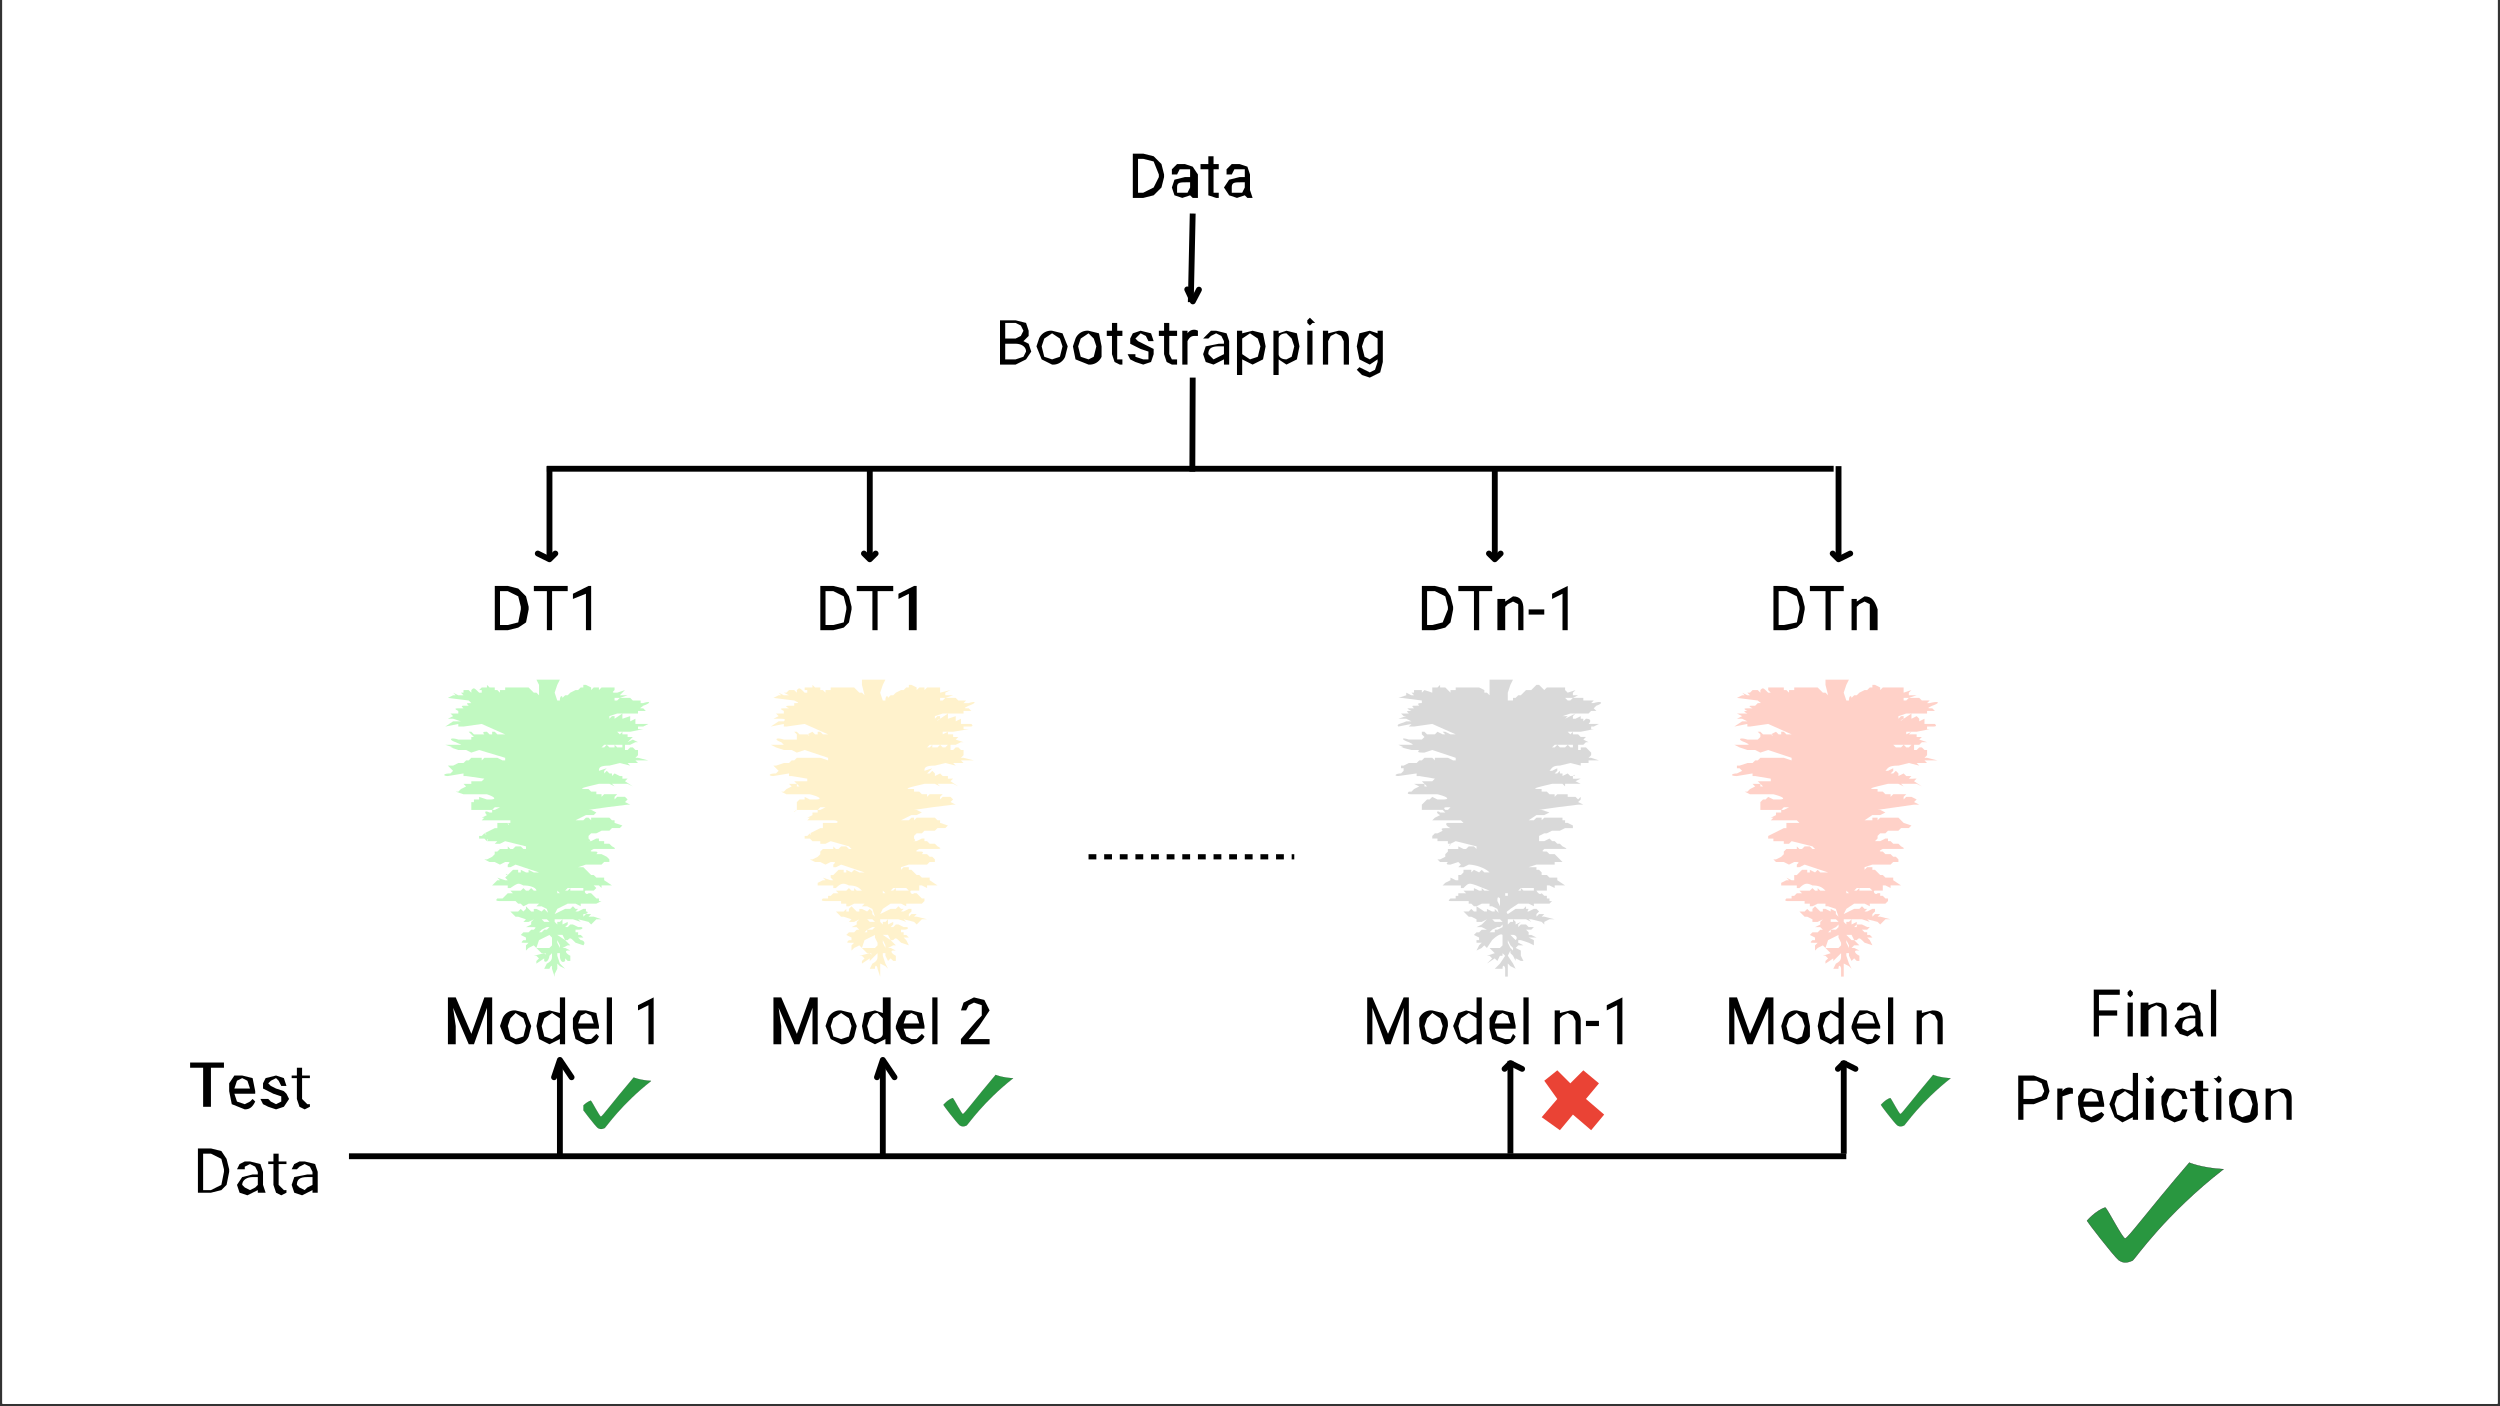 <svg xmlns="http://www.w3.org/2000/svg" width="1280" viewBox="0 0 960 540" height="720" version="1.0"><rect x="0" y="0" width="960" height="540" fill="#333333" stroke="none"/><defs><clipPath id="a"><path d="M1 0h958v539H1Zm0 0"/></clipPath><clipPath id="b"><path d="M170 261h80v114h-80Zm0 0"/></clipPath><clipPath id="c"><path d="M295 261h80v114h-80Zm0 0"/></clipPath><clipPath id="d"><path d="M535 261h80v114h-80Zm0 0"/></clipPath><clipPath id="e"><path d="M665 261h80v114h-80Zm0 0"/></clipPath><clipPath id="f"><path d="M801 446h53v39h-53Zm0 0"/></clipPath><clipPath id="g"><path d="M224 413h26v21h-26Zm0 0"/></clipPath><clipPath id="h"><path d="M362 412h27v21h-27Zm0 0"/></clipPath><clipPath id="i"><path d="M722 412h27v21h-27Zm0 0"/></clipPath><clipPath id="j"><path d="M592 411h24v23h-24Zm0 0"/></clipPath></defs><g clip-path="url(#a)" fill="#fff"><path d="M1 0h958v546H1Zm0 0"/><path d="M1 0h958v539H1Zm0 0"/><path d="M1 0h958v539H1Zm0 0"/><path d="M1 0h958v539H1Zm0 0"/></g><g clip-path="url(#b)"><path fill="#c1f9c1" d="M213 375v-1l1-2v-2l1 1 2 1-2-2-1-3v-2 1h1v1c0 2 1 3 2 2v-1l1 1h1v-2c-2-1-2-2-1-2h1l-2-1h-1l2-1h1l-1-1-1-1h1c1-1 1-1 3 1l3 1c1-1 0-2-1-2l-1-1h2l-1-1h-1v-1h-1v-1h1c2 0 2-1 1-1h-1l-2-1h-1l-1 1h-1l1-1v-1l-2 1v-2l-1 1h-1v1l-1-1v-1h7l3 1-1-1h-1 1l4 1 1 1 1-1 1-1h2l-3-1h-2l1-1h1-3l-1 1v-1c2 0 2-1 1-1v-1h-1l-2 1h-1l-1 1 2-2h1-2l-1-1-1 1h-2l-4 2c0 1 0 1 0 0l1-2 4-2h3l2 1v-1c0-1 0-1 0 0h6l2-1h-1v-1h-1l-1-1c1 0 0 0 0 0l-1-1h-1c-1 1-2-1-1-1h3l1-1-1-1h2l1 1v-1h4l-3-2v-1h-3l-1-1c0-1 0-1 0 0h-1l-1-1-1-1-1-1h-2l-1 1 1-1 3-1h6l1-1h2v-1l-1-1-2-1h-2c1-1 0-1-1-1s-2 0 0-1h7c1 0 2 0 0-1l-1-1h-2v-1h-2v-1h-1l-2 1h-2c-1 0-1 0 0 0 2 0 2 0 1-1v-1l1-1h2l2-1h3l1-1h3l1-1-3-1c-1 0-1 0 0 0v-1h-1l-1-1h-7v1l-1-1h-1c0 1 0 1 0 0l-1 1h-3l4-2h3l1-1-2-1h-1l7-1 8-1h1l-2-1 1-1 1-1-1 1-1-1h-3l-1 1v-1l1-1h-5l-1 1v-1h-2v-1h-2l-1-1h-1c-4 0 1-1 5-2h4l2 1-1-1h6l2 1-3-2h-2 2l1-1h-1a13 13 0 0 1-1 0v-1h-1l-2-1-1 1v-1h-1l-1-1-1 1v-1l1-1-3 1c-1 0-1 0 0 0 0-1 0-2 4-2l4-1 4 1-1-1h4c1 0 1 0 0 0l-1-1h5l-4-1h-1l1-1v-2h-1l-1-1h-1l-1 1h-1v-2h2l2-1h1l-2-1-2 1 1-1 1-1h-2v-1h-3 1v-1l-1 1-1-1h-1 6l5-1h-2v-1h2l2-1h-5v-2l-2 1v-2l-3 1v-2l-3 2c-1 1-1 1 0 0v-1h-1l-1 1v-1l3-1h8v-1h3l-1-1c-2 0-1 0 0-1 3-1 3-2 0-1h-1v-1h-1s-1 0 0 0h-2l-1-1c0 1 0 1 0 0h-4l-1 1h-1v-1h2l3-1h-3l1-1 1-1-3 1c-2 0-2 0-1-1v-1h-5l-1 1v-1h-2l-1 1v-1l-2-1h-1v1h-1l-1 1h-1l-2 1-1 1h-1l-1 1c0-1-1-1-1 1 0 1 0 1 0 0h-1l-1-3 1-3 1-2h-9l1 2v4l-1-1h-1l-1-1-1-1h-9c0-1 0-1 0 0v1h-2v1l-1-1h-1v-1h-2l-1-1v1h-2l-1 1h1v1h-1c-2-2-2-2-3-1v1l-1-1h-2v1h-1l1 1h-2l-2-1 1 1h-1l-2 1c-1 0-1 0 0 0l8 1 1 1c-2 0-2 0-1 1h-1c-2 0-2 0-1 1h-1c-2 0-3 0-1 1h1-1v1h-3l1 1h1-1l-2 1h2l3 1h-3l-3 2 5-1v1h2l7-1 9 4h-3l-1-1h-1v1h-1l-1-1c-1 0-2 0-1 1h-4l-1-1h-1l1 1 1 1h-1v1h-5c-3-1-4 0-1 1 2 1 3 1 1 1h-5l3 1c1 0 1 0 0 0h-1l3 1h3l2 1 3-1 10 3v1h-1l-2-1h-5l-1 1v-1h-4l-1 1c-1 0-1 0 0 0h-1l-1 1h-2l-2 1h-2l1 1s1 0 0 0l1 1-1 1c-3 0-3 1-1 1l6-1v1h1l7 1-1 1h-5 1v1h-3l1 1h1-1l-2 1-1 1h-1l3 1h9c3 1 4 2 1 2h-1l-3-1v1h-2v1h-1v3h8v1h-1c-2-1-2 0-1 1 1 0 1 0 0 0l-2 1h1c1 0 1 0 0 0l-1 1h11v1h-1c1 1 0 1 0 0h-4v2h1-2l-2 1-2 1c-1 0-1 0 0 0s1 1 0 0l-1 1h-1v1h2l1 1c0-1 1-1 0 0h4l1-1-1 1-1 1h2l2-1 8 2v1h-1l-1-1h-2l-1 1h-1l-1-1v1h-4v1h-1v1l-1 1-2 1h-1l2 1h2c1 0 1 0 0 0l2 1 2-1c2 0 2 0 1 1v1h1l2-1 9 3h-2l-2-1v1h-1l-2-1v1h-1v-1h-2l-1 1-1 1c-1-1-1 0 0 0l-1 1 1 1h-1l-3-1 1 1h-1l-1 1-1 1h3s1 0 0 0h3v1h1c3-2 3-2 5-1 3 0 5 1 5 2h-1l-1-1-1 1h-1l-1-1-1 1h-4l1 1 1 1-1-1h-2c-1 0-1 0 0 0l-1 1h-1 1l-1 1h-2c-1 1 0 1 2 1h5l1 1h1l1 1c-1 0 0 0 0 0l2-1h4l-1 1h2l2 1 1 3v-1l-1-1-1-1-1 1c0 1 0 1 0 0l-2-1h-1v1h-1l-2-2v1l-1 1-1-1-1 1h-3l1 1 1 1h1l3 1-1 1h2l2-1-1 1v1l-2 1h2c2 0 2 0 1 1h-1l-1 1h-2l-1 1 2 1c1 0 1 0 0 0v1h-1c-1 1-1 1 1 1h1l-1 1v2l1-1 2-1 1 1 1-3 4-2 1 1v3l-1 1h-5l2 2h1c1 0 1 1 0 0l-4 1h1l1 1-1 1v1l3-2v1c1 1 2-1 2-2l1-1v1c0 1 0 2-2 3l-1 2h2c1-2 1-1 1 0l1 3Zm3-10-1-1-1-2v-1l1 2v1l1 1Zm1-4-3-2h2l1 2Zm-10-3 1-1 2-1h1v-1 1l-1 1h-1l-1 1h-1Zm4-4h-2l-1-1h2Zm-4-1h-1 1Zm-5-1h1-1Zm8-4v-3 3Zm3-4v-1 1Zm-3-1v-1 1Zm4 0v-1l1 1h-1Zm2-1h1-1Zm8 0h-5v-1l-1 1h-1l1-1h6v1Zm-33-15v-1h1l-1 1Zm30-4h1l2-1-3 1Zm-31-12h-1l1-1h2l-2 1Zm-7-2h-1 1Zm0-7h-1l-1-1 1 1h1Zm60-12h1-1Zm-5-3h-1l-1-1v1h-2l-1-1-1 1h-1l1-1h7v1Zm-8 0h-1 1s1 0 0 0Zm3-12c1 0 1 0 0 0Zm0 0"/></g><g clip-path="url(#c)"><path fill="#fff2cc" d="M338 375v-5l2 1 1 1-1-2-1-3v-2 1h1v1l1 2 1-1 1 1h1v-2c-2-1-2-2-1-2h1l-2-1h-1l2-1h1l-1-1-1-1h1c1-1 1-1 3 1l3 1-1-2-1-1h2l-1-1h-1v-1h-1v-1h1c2 0 2-1 1-1h-1l-2-1h-1l-1 1h-1l1-1v-1l-2 1v-2l-1 1h-1v1l-1-1v-1h7l3 1-1-1h-1 1l4 1 1 1 1-1 1-1h2l-4-1h-1l1-1h1-3l-1 1v-1l1-1v-1h-1l-2 1h-1l-1 1 2-2h-1l-1-1-1 1h-2l-4 2c0 1 0 1 0 0l1-2 3-2h4l2 1v-1c0-1 0-1 0 0h6l1-1s0-1 0 0v-1h-1l-1-1-1-1h-1c-1 1-2-1-1-1 0-1 0-1 0 0h3v-2h1l2 1v-1h4l-3-2v-1h-3l-1-1c0-1 0-1 0 0h-1l-1-1-1-1h-1v-1h-2l-1 1v-1l3-1h7l1-1h2v-1l-1-1h-1l-1-1h-2c1-1 0-1-1-1s-2 0 0-1h6c2 0 3 0 1-1l-1-1h-2l-1-1h-1v-1h-1l-2 1h-2c-1 0-1 0 0 0s2 0 1-1v-1l1-1h2l1-1h4l1-1h3l1-1-3-1c-1 0-1 0 0 0v-1h-1l-1-1h-7l-1 1v-1h-1c0 1 0 1 0 0l-1 1h-3l4-2h2l2-1-2-1h-1l7-1 8-1h1l-2-1 1-1 1-1-1 1-1-1h-3l-1 1v-1l1-1h-5l-1 1v-1h-2l-1-1h-1c0-1 0-1 0 0h-1v-1h-1c-4 0 1-1 5-2h4l2 1-1-1h6l2 1-3-2h-2 2l1-1h-1a13 13 0 0 1-1 0v-1h-2l-1-1-2 1v-1c1 0 1 0 0 0l-1-1-1 1h-1l1-1 1-1-3 1c-1 0-1 0 0 0 0-1 0-2 4-2l4-1 4 1-1-1h4l-1-1h5l-4-1h-1l1-1v-2h-1l-1-1h-1l-1 1h-1v-2h2l2-1h1l-3-1-1 1 1-1 1-1h-2v-1h-3 1v-1l-2 1v-1h-1 5l6-1h-2v-1h2c1 0 2 0 1-1h-4v-2l-2 1v-2l-3 1v-2l-3 2c-1 1-2 1 0 0v-1h-1l-1 1v-1l3-1h6-1 3v-1h3l-1-1c-2 0-2 0 0-1 3-1 3-2 0-1h-2l1-1h-1c-1 0-1 0 0 0h-2c-1 0-1 0 0 0l-1-1c0 1 0 1 0 0h-4l-1 1h-1v-1h2l3-1h-3v-1l2-1-4 1v-2h-5l-1 1v-1h-2l-1 1v-1l-2-1h-1v1h-1l-1 1h-1l-2 1-1 1h-1l-1 1c0-1-1-1-1 1 0 1 0 1 0 0h-1l-1-3 1-3 1-2h-9v2l1 4-1-1h-1l-1-1-1-1h-9c0-1 0-1 0 0v1h-2v1l-1-1h-1v-1h-2l-1-1v1h-3v1h1v1h-1c-2-2-2-2-3-1v1l-1-1h-2l-1 1h-1l2 1h-2l-2-1 1 1h-1l-2 1c-1 0-1 0 0 0l8 1c2 1 2 1 0 1v1h-1c-2 0-3 0-1 1h-1c-2 0-3 0-1 1h1-1v1h-3l1 1h1-1l-2 1h2c2 0 3 0 2 1h-2l-3 2 5-1v1h1l7-1 9 4c1 1 1 1 0 0h-2c0-1 0-1 0 0l-1-1h-1v1h-1l-1-1-2 1c1 0 1 1 0 0h-3l-1-1h-1l1 1v2h-5c-3-1-4 0-1 1l1 1h-5l2 1h1-1l3 1h3l2 1 3-1 9 3v1l-3-1h-5v1-1h-4l-1 1c-1 0-1 0 0 0h-1l-1 1h-2l-3 1h-1l1 1 1 1-1 1c-3 0-3 1-1 1l6-1v1h1l6 1v1h-5l1 1h-3l1 1h1-1l-2 1-1 1h-1l2 1h9c4 1 5 2 2 2h-2l-2-1v1h-2l-1 1v3c-2 1-1 1 0 0h8v1h-2v1c1 0 1 0 0 0l-2 1h1l-1 1h10c2 0 2 1 1 1h-1c0 1 0 1 0 0h-4v2h1-2l-2 1-2 1c-1 0-1 0 0 0s0 1 0 0l-1 1h-1v1h2l1 1c0-1 0-1 0 0h4v-1l-1 1v1h2l2-1 7 2 1 1h-1l-1-1h-2l-1 1h-1l-1-1v1h-4l-1 1c1 0 1 0 0 0v1l-1 1-2 1h-1l2 1h2c1 0 1 0 0 0l2 1 2-1c2 0 2 0 1 1v1h1l2-1 9 3h-2l-2-1-1 1s0 1 0 0l-2-1v1h-1v-1h-2l-1 1-1 1h-1v1l1 1h-1l-3-1 1 1h-1l-2 1v1h6c-1 0-1 0 0 0v1h1c2-2 3-2 5-1 3 0 4 1 5 2h-2l-1-1v1h-1l-1-1-1 1h-4l1 1 1 1-1-1h-2c-1 0-1 0 0 0l-1 1h-1v1h-2c-1 1 0 1 2 1h5v1h2v1h1l2-1h4l-1 1h2l2 1 1 3-1-1v-1l-1-1-1 1c0 1 0 1 0 0l-2-1h-1v1h-1l-2-2-1 1v1h-1v-1l-1 1h-3l1 1 1 1h1l3 1-1 1h2l2-1-1 1v1l-2 1h2l1 1h-1l-1 1h-2l-1 1 2 1c1 0 1 0 0 0v1h-1c-1 1-1 1 1 1h1l-1 1v2l1-1 2-1 1 1 1-3 4-2v1l1 2v1l-1 1h-5l2 2h1c1 0 1 1 0 0l-4 1h1l1 1-1 1v1l3-2v1l2-2 1-1v1c0 1 0 2-2 3l-1 2h2c0-2 1-1 1 0l1 3Zm3-10-1-1-1-2v-1l1 2v1l1 1Zm1-4-3-2h2l1 2Zm-10-3 1-1 2-1h1v-1 1l-1 1h-2v1h-1Zm4-4h-2l-1-1h2Zm-4-1h-1 1Zm-5-1s-1 0 0 0Zm8-4v-3 3Zm3-4v-1 1Zm-3-1v-1 1Zm4 0v-1l1 1h-1Zm2-1Zm7 0h-4v-1l-1 1h-1l1-1h5l1 1h-1Zm-32-15v-1 1Zm30-4c-1 0 0 0 0 0l2-1-2 1Zm-31-12h-1l1-1h2l-2 1Zm-7-2h-1 1Zm-1-7h-1v-1l1 1s1 0 0 0Zm61-12h1-1Zm-5-3h-1l-1-1-1 1s0 1 0 0h-2v-1l-1 1h-1l1-1h7l-1 1Zm-8 0h-1 1Zm3-12c1 0 1 0 0 0Zm0 0"/></g><g clip-path="url(#d)"><path fill="#d9d9d9" d="M579 375v-5l1 1 2 1-1-2-2-3 1-2v1l1 1 1 2v-1l2 1h1l-1-2v-2l-2-1c0 1 0 1 0 0l1-1h2l-2-1v-1h1l3 1 2 1v-2l-2-1h3l-2-1h-1v-1c1 0 1 0 0 0l-1-1h2l1-1h-2l-1-1h-2l-1 1v-1l1-1-2 1v-1l-1-1v1h-1c0-1 0 0 0 0l-1 1v-2h7l2 1-1-1h-1 2l4 1 1 1v-1l2-1h2l-4-1h-1l1-1h1-3l-1 1v-1l1-1-1-1h-1l-2 1h-1v1l1-2h1-2v-1l-1 1h-3l-3 2c0 1 0 1 0 0-1-1 0-1 1-2l3-2h4l2 1v-1c-1-1-1-1 0 0h6l1-1h-1v-1h-1v-1h-1l-1-1c1 0 0 0 0 0-1 1-2-1-2-1h4v-2h1l2 1v-1h4l-3-2c-1 0-1 0 0 0v-1h-3l-1-1h-1c0 1 0 1 0 0h-1v-1l-1-1h-1v-1h-3l-1 1 1-1 3-1h7v-1h3l-1-1-1-1c1 0 0 0 0 0l-1-1h-2c-1 0-1 0 0 0l-1-1c-2 0-2 0-1-1h7c2 0 2 0 0-1l-1-1h-1l-1-1h-1l-1-1-2 1h-3 1v-2l2-1h1l2-1h3l2-1h3v-1l-2-1h-1v-1h-1v-1h-4c0 1 0 1 0 0h-3l-1 1v-1h-2l-1 1c-1 0-1 0 0 0h-2l3-2h3l2-1-3-1h-1l7-1 8-1h2l-2-1h-1 1l1-1v-1l-1 1-1-1h-3v1-2h-4l-1 1v-1h-2c-1 0-1 0 0 0l-1-1h-1c0-1 0-1 0 0h-1v-1h-1c-4 0 1-1 5-2h4l1 1v-1h6l2 1-4-2h-1 1l2-1h-1a13 13 0 0 1-2 0v-1c1 0 1-1 0 0h-1l-1-1-2 1v-1h-1v-1l-1 1h-1l1-1v-1l-2 1h-1c1-1 1-2 4-2l4-1 4 1v-1h4-1v-1h4l-3-1h-1l1-1v-1l-1-1-1-1h-2v1h-1v-2h2l1-1h1l-2-1-2 1 2-1 1-1h-2l-1-1s-1 0 0 0h-2v-1l-1 1-1-1c-1 0-1 0 0 0h5l5-1h-1v-1h1l2-1h-4c1-1 1-2-1-2l-1 1v-1h-1v-1l-2 1h-1v-1l1-1-4 2c-1 1-1 1 0 0l1-1h-2l-1 1 1-1 3-1h6-1 2l1-1h2l-1-1 1-1c3-1 2-2-1-1h-1l1-1h-4v-1h-1c1 0 1 0 0 0h-3l-1 1h-1l-1-1h3l2-1h-2v-1l1-1-3 1-1-1v-1h-5l-1 1 1-1h-2l-1 1-1-1-1-1h-1l-1 1-1 1h-2l-1 1-1 1h-1l-1 1h-1v1h-2v-3l1-3 1-2h-9v6l-1-1h-1v-1l-2-1h-4c1 0 1 0 0 0h-5c1 0 0 0 0 0v1h-2v1l-1-1-1-1h-2v-1l-1 1c0 1 0 1 0 0h-2v2c1 1 1 1 0 0l-3-1-1 1v-1h-3v1h-1l1 1h-1l-2-1v1c1 0 1 0 0 0l-3 1h1l8 1v1c-1 0-2 0-1 1h-1c-2 0-2 0-1 1h-1c-2 0-2 0 0 1h1-1c-2 0-2 0-1 1h-3l1 1h1l-3 1h3l2 1h-2c-2 1-4 1-3 2l5-1-1 1h2l7-1 9 4h-2c0-1 0-1 0 0l-2-1h-1l1 1h-1l-2-1-1 1s0 1 0 0h-3l-1-1h-1v1l1 1-1 1h-5c-3-1-3 0 0 1 2 1 2 1 0 1h-4l2 1h1-2l4 1h3c-1 1 0 1 2 1l3-1 9 3v1h-1l-2-1h-5v1l-1-1h-3l-1 1h-1c1 1 1 1 0 0l-1 1h-3l-2 1h-1v1h1v1l-1 1c-2 0-3 1-1 1l7-1v1h-1 2l6 1-1 1h-5 1l1 1h-4l2 1h1-1l-2 1-1 1h-1c-1 1 0 1 2 1h9c4 1 5 2 2 2h-2l-2-1-1 1h-1c-1 0-1 0 0 0l-1 1s-1 0 0 0l-1 1v2h8l1 1h-2c-1-1-2 0 0 1l-2 1h1-1l-1 1h11l1 1h-6c-1 0-1 1 1 2h1-2c-2 0-3 0-2 1l-2 1c-1 0-1 0 0 0h-1l-1 1v1h2v1h4l1-1-1 1v1h1c-1 1 0 1 0 0l2-1 8 2v1c1 0 1 0 0 0l-1-1h-2l-1 1h-1l-2-1v1h-4v1c1 0 1 0 0 0l-1 1v1l-2 1h-1l1 1h3c-1 1 0 1 1 1l3-1 1 1-1 1h2l2-1c2 0 6 1 8 3 1 0 1 0 0 0h-1c0 1 0 1 0 0h-1l-1-1-1 1s0 1 0 0l-2-1-1 1c0 1 0 1 0 0v-1h-3v1l-1 1h-1v1c-1 0-1 0 0 0v1h-1l-2-1v1c1 0 0 0 0 0l-2 1-1 1h7v1h1c2-2 2-2 5-1l5 2h-2l-1-1v1h-1l-2-1v1h-4l1 1v1-1h-3v1h-1c-1 0 0 0 0 0v1h-2c-1 1-1 1 1 1h6v1s1 0 0 0h1l1 1h1l2-1h3v1h1l2 1 1 3v-1l-1-1-1-1v1h-1l-2-1v1h-1l-3-2v2c-1 0-1 0 0 0h-1l-1-1-1 1h-2l1 1 1 1h1l2 1v1h2l2-1-1 1c-1 0-1 0 0 0l-1 1-2 1h2l2 1h-2l-1 1h-1l-1 1 2 1c1 0 1 0 0 0v1h-1v1h2l-1 1-1 2 2-1 1-1 1 1 2-3s3-3 4-2v4l-1 1s-1 0 0 0h-4l2 2h1-1l-3 1h1l1 1-1 1-1 1 3-2 1 1c-1 0 0 0 0 0l1-2h1v-1l1 1-2 3-2 2h3c0-2 1-1 1 0v3Zm2-10-1-1-1-2v-1l1 2 1 1v1Zm1-4-2-2c-1-1-1-1 0 0h1c1 0 2 1 1 2Zm-9-3h-1l1-1 2-1h1l1-1v1l-2 1h-1v1h-1Zm4-4h-3l-1-1h3Zm-4-1h-1c-1 0-1 0 0 0h1Zm-5-1h-1 1Zm8-4-1-2c0-1 0-2 1-1v3Zm2-4v-1h1v1h-1Zm-2-1v-1 1Zm4 0v-1 1Zm2-1h-1 1Zm7 0h-4l-1-1v1h-1l1-1h5v1Zm-32-15v-1 1Zm29-4h1l2-1-3 1Zm-30-12h-1c-1-1 0-1 1-1h1l-1 1Zm-8-2c-1 0 0 0 0 0s1 0 0 0Zm0-7h-1v-1l1 1Zm61-12c1 0 1 0 0 0Zm-6-3-1-1-1 1h-2l-1-1-1 1h-1l1-1h7v1Zm-8 0h1-1Zm4-12Zm0 0"/></g><g clip-path="url(#e)"><path fill="#ffd1c8" d="M708 375v-5l2 1 1 1-1-2-1-3v-2 1h1v1l1 2 1-1 1 1h1v-2c-2-1-2-2-1-2h1l-2-1h-1l1-1h2l-1-1-1-1h1c1-1 1-1 3 1l3 1-1-2-1-1h2l-1-1h-1v-1h-1l-1-1h2l1-1h-1l-2-1h-2v1h-1l1-1v-1l-2 1v-2l-1 1h-1v1l-1-1v-1h7l3 1-1-1h-1 1l4 1 1 1 1-1 1-1h2l-4-1h-1l1-1h1-3l-1 1v-1l1-1v-1h-1l-2 1h-1l-1 1 2-2h-1l-1-1-1 1h-2l-4 2c0 1 0 1 0 0l1-2 3-2h4l2 1v-1c0-1 0-1 0 0h6l1-1s0-1 0 0v-1h-1l-1-1h-1v-1h-1c-1 1-2-1-1-1 0-1 0-1 0 0h3v-2h1l2 1v-1h4l-3-2v-1h-3l-1-1c0-1 0-1 0 0h-1l-1-1-1-1h-1v-1h-2l-1 1v-1l3-1h7l1-1h2v-1l-1-1h-1l-1-1h-2l-1-1c-1 0-2 0 0-1h6c2 0 3 0 1-1l-1-1h-2l-1-1h-1v-1h-1l-2 1h-2c-1 0-1 0 0 0l1-1v-1l1-1h2l1-1h4l1-1h3l1-1-3-1c-1 0-1 0 0 0l-1-1-1-1h-7l-1 1v-1h-2v1h-3l3-2h3l2-1-2-1h-1l7-1 7-1h2l-2-1h-1 1l1-1 1-1-1 1-2-1h-2l-1 1v-1l1-1h-5l-1 1v-1h-2l-1-1h-1c0-1 0-1 0 0h-1v-1h-1c-4 0 1-1 5-2h4l2 1-1-1h6l2 1-3-2h-2 2l1-1h-1a13 13 0 0 1-2 0l1-1h-2l-1-1-2 1v-1c1 0 1 0 0 0l-1-1-1 1h-1l1-1v-1l-2 1h-1c1-1 1-2 5-2l4-1 4 1-1-1h4l-1-1h5l-4-1h-1l1-1v-2h-1l-1-1h-1l-1 1h-1v-2h2l1-1h2l-3-1-1 1 1-1 1-1h-2v-1h-3l1-1-2 1v-1h-1 5l5-1h-1v-1h2c1 0 2 0 1-1h-4v-2l-2 1v-1l-1-1-2 1v-2l-3 2c-1 1-2 1 0 0v-1h-1l-1 1v-1l3-1h6-1 3v-1h3l-1-1c-2 0-2 0 0-1 3-1 3-2-1-1h-1l1-1h-1c-1 0-1 0 0 0h-2c-1 0-1 0 0 0l-1-1c0 1 0 1 0 0h-4l-1 1h-1v-1h2l3-1h-3v-1l1-1-3 1v-2h-6v1-1h-2l-1 1v-1l-2-1h-1v1h-1l-1 1h-1l-2 1-1 1h-1l-1 1c0-1-1-1-1 1 0 1 0 1 0 0h-1l-1-3 1-3 1-2h-9v2l1 4-1-1h-1l-1-1-1-1h-9c0-1 0-1 0 0v1h-2v1l-1-1h-1v-1h-3v-1 1h-3v1s1 0 0 0l1 1h-1c-2-2-2-2-3-1v1l-1-1h-2l-1 1h-1l1 1h-1l-2-1 1 1h-1l-2 1c-1 0-1 0 0 0l8 1c1 1 2 1 0 1l-1 1h-1c-1 0-2 0 0 1h-1c-2 0-3 0-1 1h1-1c-1 0-2 0 0 1h-4l2 1h1-1l-2 1h2l2 1h-2l-3 2 5-1v1h1l7-1 9 4c1 1 1 1 0 0h-2c0-1 0-1 0 0l-1-1h-1v1h-1l-1-1-2 1c1 0 1 1 0 0h-3l-1-1h-1l1 1v1l-1 1h-4c-3-1-4 0-1 1 2 1 2 1 0 1h-4l2 1h1-1l3 1h3l2 1 3-1 9 3v1l-3-1h-5v1-1h-4l-1 1h-1c1 1 1 1 0 0l-1 1h-2l-3 1h-1v1h1l1 1-2 1c-2 0-3 1 0 1l6-1v1h1l6 1v1h-6 1l1 1h-3l1 1h1-1l-2 1-1 1h-1l2 1h9c4 1 5 2 2 2h-2l-2-1-1 1h-1l-1 1v3c-2 1-2 1 0 0h8v1h-2v1c1 0 1 0 0 0l-2 1h1l-1 1h10l1 1h-1c0 1 0 1 0 0h-4v2h1-2l-2 1-2 1c-1 0-1 0 0 0 0 0 0 1 0 0l-2 1c1 0 0 0 0 0v1h2v1h5v-1l-1 1v1h2l1-1 8 2 1 1h-1l-1-1h-2l-1 1h-1l-1-1v1h-4l-1 1c1 0 1 0 0 0v1l-1 1-2 1h-1l1 1h3c1 0 1 0 0 0l2 1 2-1c2 0 2 0 1 1v1h1l2-1 9 3h-3l-1-1-1 1s0 1 0 0l-2-1v1h-1v-1h-2l-1 1-1 1h-1v2h-1l-2-1 1 1h-1l-2 1v1h6c-1 0-1 0 0 0v1h1c2-2 3-2 5-1 3 0 4 1 5 2h-2l-1-1v1h-1l-1-1-1 1h-4l1 1 1 1-1-1h-2c-1 0-1 0 0 0l-1 1h-1v1h-2c-1 1 0 1 1 1h6v1h2v1h1l2-1h3c1 0 1 0 0 0v1h1l3 1 1 3-1-1v-1l-2-1v1c0 1 0 1 0 0l-2-1h-1v1h-1l-2-2-1 1v1h-1l-1-1-1 1h-2l1 1 1 1h1l2 1v1h2l2-1-1 1s-1 0 0 0v1l-2 1h2l1 1h-1l-1 1h-2l-1 1 2 1c1 0 1 0 0 0v1h-1c-1 1-1 1 1 1h1l-1 1v2l1-1 2-1 1 1 1-3 4-2v1l1 2v1l-1 1h-5l2 2h1-1l-3 1h1l1 1-1 1v1l3-2v1l2-2 1-1v1c0 1 0 2-2 3l-1 2h2c0-2 1-1 1 0v3Zm3-10-1-1-1-2v-1l1 2v1l1 1Zm0-4-2-2h2l1 2h-1Zm-9-3 1-1 2-1 1-1v1l-1 1h-2v1h-1Zm4-4h-3v-1h2Zm-4-1h-1 1Zm-5-1s-1 0 0 0Zm8-4v-3 3Zm3-4v-1 1Zm-3-1v-1 1Zm4 0v-1l1 1h-1Zm2-1Zm7 0h-4v-1l-1 1h-1l1-1h5l1 1h-1Zm-32-15v-1 1Zm29-4h1l2-1-3 1Zm-30-12h-1l1-1h2l-2 1Zm-8-2h1-1Zm0-7h-1v-1l1 1Zm61-12h1-1Zm-5-3h-1l-1-1-1 1h-2l-1-1-1 1 1-1h7l-1 1Zm-9 0h1-1Zm4-12c1 0 1 0 0 0Zm0 0"/></g><path d="M418 328h3v2h-3m6-2h3v2h-3m6-2h3v2h-3m6-2h3v2h-3m6-2h3v2h-3m6-2h3v2h-3m6-2h3v2h-3m6-2h3v2h-3m6-2h3v2h-3m6-2h3v2h-3m6-2h3v2h-3m6-2h3v2h-3m6-2h3v2h-3m6-2h1v2h-1M435 76V59h4l4 1 3 3 1 4v1l-1 4-3 3-4 1Zm2-15v13h2l4-2 2-4v-1l-2-5-4-1ZM458 76l-1-1-3 1-3-1-1-3 1-3 4-1h2v-3h-4l-1 2h-2v-2l2-2h3l3 1 2 3v9Zm-4-2h2l1-2v-2h-1c-3 0-4 0-4 2v2h2ZM466 60v3h2v2h-2v9h2v2h-1l-3-1V65h-3v-2h3v-3ZM479 76l-1-1-3 1-3-1-2-3 2-3 4-1h2v-3h-4l-1 2h-2v-2l2-2h3l3 1 1 3v6l1 3Zm-4-2h2l1-2v-2h-1c-3 0-4 0-4 2v2h2ZM384 140v-17h6l4 1 1 3v2l-2 2 2 1 1 3-2 3-4 2Zm2-8v6h4l3-1 1-2c0-2-2-3-4-3Zm0-2h4l2-1 1-2-1-2-2-1h-4ZM398 133l1-3a5 5 0 0 1 5-3l4 1 2 5-1 4a5 5 0 0 1-5 3l-4-2-2-5Zm2 0 1 4 3 1 3-1 1-4-1-3-3-2-3 2-1 3ZM412 133l1-3a5 5 0 0 1 5-3l4 1 1 5v4a5 5 0 0 1-5 3l-5-2-1-5Zm2 0 1 4 3 1 2-1 1-4-1-3-2-2-3 2-1 3ZM429 124v3h2v2h-2v9h2v2h-1l-2-1-1-3v-7h-2v-2h2v-3ZM441 136v-1l-3-1-2-1-2-1v-2l1-2 3-1 4 1 1 3h-2l-1-2-2-1-1 1-1 1 1 1 2 1 2 1 2 1v2l-1 3-3 1-3-1-2-1-1-2h3v1l3 1h2v-2ZM449 124v3h3v2h-3v7l1 2h2v2h-2l-2-1-1-3v-7h-2v-2h2v-3ZM460 129h-1c-1 0-2 0-3 2v9h-2v-13h2v1a3 3 0 0 1 4-1ZM470 140v-2l-4 2-3-1-1-3 1-3 5-1h2v-1l-1-2-2-1-2 1-1 1h-2l1-1 2-2h2l4 1 1 3v9Zm-4-2 2-1 2-1v-3h-2c-3 0-4 1-4 3l1 1 1 1ZM486 133l-1 5-4 2-4-2v6h-2v-17h2v1l4-1 4 1 1 5Zm-2 0-1-3-3-2-3 2v6l3 2 3-1 1-4ZM499 133l-1 5-4 2-3-2v6h-2v-17h2v1l3-1 4 1 1 5Zm-2 0-1-3-2-2c-2 0-3 1-3 2v6c0 1 1 2 3 2l2-1 1-4ZM504 140h-2v-13h2Zm-2-16v-1l1-1 1 1 1 1h-1l-1 1-1-1ZM510 127v1l4-1c3 0 4 1 4 4v9h-2v-9l-1-2-2-1-2 1-1 2v9h-2v-13ZM521 133l1-5 4-1 3 1v-1h2v12l-1 4-4 2-3-1-2-2 1-1 4 2 2-1 1-3v-1l-3 2-4-2-1-5Zm2 0 1 4 2 1 3-2v-6l-3-2-2 2-1 3Zm0 0"/><path transform="matrix(2.246 0 0 2.246 210 180)" fill="none" d="M0 0h220" stroke="#000"/><path transform="matrix(0 2.226 -2.246 0 706 179)" fill="none" d="M0 0h16" stroke="#000"/><path stroke-linecap="round" transform="matrix(0 2.226 -2.246 0 706 217)" fill="none" stroke-linejoin="round" d="m-2-2 1 2-1 1" stroke="#000"/><path transform="matrix(0 2.226 -2.246 0 574 179)" fill="none" d="M0 0h16" stroke="#000"/><path stroke-linecap="round" transform="matrix(0 2.226 -2.246 0 574 217)" fill="none" stroke-linejoin="round" d="m-2-1 1 1-1 1" stroke="#000"/><path transform="matrix(0 2.226 -2.246 0 334 179)" fill="none" d="M0 0h16" stroke="#000"/><path stroke-linecap="round" transform="matrix(0 2.226 -2.246 0 334 217)" fill="none" stroke-linejoin="round" d="m-2-1 1 1-1 1" stroke="#000"/><path transform="matrix(0 2.226 -2.246 0 211 179)" fill="none" d="M0 0h16" stroke="#000"/><path stroke-linecap="round" transform="matrix(0 2.226 -2.246 0 211 217)" fill="none" stroke-linejoin="round" d="m-2-1 1 1-1 2" stroke="#000"/><path transform="matrix(-.009 2.258 -2.246 -.009 458 145)" fill="none" d="M0 0h16" stroke="#000"/><path transform="matrix(-.049 2.269 -2.245 -.048 458 82)" fill="none" d="M0 0h15" stroke="#000"/><path stroke-linecap="round" transform="matrix(-.049 2.269 -2.245 -.048 458 118)" fill="none" stroke-linejoin="round" d="m-3-1 2 1-2 1" stroke="#000"/><path d="m175 383 6 14 5-14h3v18h-2v-14l-5 14h-2l-6-14 1 7v7h-3v-18ZM192 394l1-3a5 5 0 0 1 5-3l4 1 2 5-1 4a5 5 0 0 1-5 3l-4-2-2-5Zm3 0 1 4 2 1 3-1 1-4-1-3-3-2-2 2-1 3ZM206 394l1-5 4-1 4 1v-6h2v18h-2v-2l-4 2-4-2-1-5Zm2 0 1 4 3 1 3-2v-6l-3-2-3 2-1 3ZM225 401l-4-2-1-4v-4l2-3h3l4 1 1 5v1h-8l1 3 2 1h2l2-2 1 1c-1 2-2 3-5 3Zm0-12-2 1-1 3h6l-1-3-2-1ZM235 401h-2v-18h2ZM251 401h-2v-15l-4 2v-2l6-3Zm0 0"/><path transform="matrix(2.246 0 0 2.246 134 444)" fill="none" d="M0 0h256" stroke="#000"/><path transform="matrix(0 -2.226 2.246 0 215 444)" fill="none" d="M0 0h16" stroke="#000"/><path stroke-linecap="round" transform="matrix(0 -2.226 2.246 0 215 407)" fill="none" stroke-linejoin="round" d="m-3-1 3 1-3 2" stroke="#000"/><path d="m527 383 6 14 6-14h2v18h-2v-14l-5 14h-2l-5-14v14h-2v-18ZM545 394v-3a5 5 0 0 1 5-3l4 1c2 2 2 3 2 5l-1 4a5 5 0 0 1-5 3l-4-2-1-5Zm2 0 1 4 2 1 3-1 1-4-1-3-3-2-2 2-1 3ZM558 394l2-5 3-1 4 1v-6h2v18h-2v-2l-4 2-3-2-2-5Zm2 0 1 4 3 1 3-2v-6l-3-2-3 2-1 3ZM578 401l-5-2-1-4v-4l2-3h3l4 1 1 5v1h-8l1 3 3 1h2l1-2 1 1c-1 2-2 3-4 3Zm-1-12-2 1-1 3h6l-1-3-2-1ZM587 401h-2v-18h2ZM599 388v1l4-1c2 0 4 1 4 4v9h-2v-9l-1-2-2-1-2 1-1 1v10h-2v-13ZM614 394h-5v-2h5ZM623 401h-2v-15l-4 2v-2l6-3Zm0 0"/><g><path d="m667 383 5 14 6-14h3v18h-2v-14l-6 14h-2l-5-14v14h-2v-18ZM684 394l1-3a5 5 0 0 1 5-3l4 1 1 5v4a5 5 0 0 1-5 3l-5-2-1-5Zm2 0 1 4 3 1 2-1 1-4-1-3-2-2-3 2-1 3ZM698 394l1-5 4-1 3 1v-6h2v18h-2v-2l-3 2-4-2-1-5Zm2 0 1 4 2 1 3-2v-6l-3-2-2 2-1 3ZM717 401l-4-2-2-4v-1l1-3 2-3h3l3 1 2 5v1h-9l1 3 3 1h2l1-2 2 1c-1 2-3 3-5 3Zm0-12-3 1-1 3h7l-1-3-2-1ZM727 401h-2v-18h2ZM738 388v1l4-1c3 0 4 1 4 4v9h-2v-9l-1-2-2-1-2 1-1 1v10h-2v-13Zm0 0"/></g><path transform="matrix(0 -2.226 2.246 0 339 444)" fill="none" d="M0 0h16" stroke="#000"/><path stroke-linecap="round" transform="matrix(0 -2.226 2.246 0 339 407)" fill="none" stroke-linejoin="round" d="m-3-1 3 1-3 2" stroke="#000"/><path transform="matrix(0 -2.226 2.246 0 580 443)" fill="none" d="M0 0h16" stroke="#000"/><path stroke-linecap="round" transform="matrix(0 -2.226 2.246 0 580 406)" fill="none" stroke-linejoin="round" d="m-2-1 1 1-1 2" stroke="#000"/><path transform="matrix(0 -2.226 2.246 0 708 443)" fill="none" d="M0 0h16" stroke="#000"/><path stroke-linecap="round" transform="matrix(0 -2.226 2.246 0 708 406)" fill="none" stroke-linejoin="round" d="m-2-1 1 1-1 2" stroke="#000"/><g clip-path="url(#f)"><path transform="matrix(.094 0 0 .093 795 414)" fill="#299740" fill-rule="evenodd" d="M68 589s35-42 75-55c10 8 71 129 81 128 12-1 91-112 262-313 0 0 50 22 140 27-237 186-360 368-371 377-31 15-46 6-57-1-25-22-128-158-130-163Zm0 0" stroke="#000"/></g><g clip-path="url(#g)"><path transform="matrix(.048 0 0 .048 220 397)" fill="#299740" fill-rule="evenodd" d="M68 589s35-42 75-55c10 8 71 129 81 128 12-1 91-112 262-313 0 0 50 22 141 27-238 186-361 368-372 377-31 15-46 6-57-1-25-22-128-158-130-163Zm0 0" stroke="#000"/></g><g clip-path="url(#h)"><path transform="matrix(.048 0 0 .048 359 396)" fill="#299740" fill-rule="evenodd" d="M68 589s35-42 75-55c10 8 71 129 81 128 12-1 91-111 262-313 0 0 50 22 140 27-237 186-360 368-371 377-31 15-46 6-57-1-25-22-128-157-130-163Zm0 0" stroke="#000"/></g><g clip-path="url(#i)"><path transform="matrix(.048 0 0 .048 719 396)" fill="#299740" fill-rule="evenodd" d="M68 589s35-42 75-55c10 8 71 129 81 128 12-1 91-111 262-313 0 0 50 22 140 27-237 186-360 368-371 377-31 15-46 6-57-1-25-22-128-157-130-163Zm0 0" stroke="#000"/></g><g clip-path="url(#j)"><path fill="#ea4335" d="m616 428-7-6 5-6-6-5-5 5-5-5-5 4 5 7-6 7 7 5 5-6 7 6Zm0 0"/></g><g><path d="M190 242v-17h5l4 1 3 3 1 4v1l-1 5-3 2-4 1Zm2-15v13h3l4-1 1-5v-1l-1-4-4-2ZM218 227h-6v15h-2v-15h-5v-2h13ZM227 242h-2v-14l-5 2v-2l6-3h1Zm0 0"/></g><g><path d="M315 242v-17h5l4 1 2 3 1 4v1l-1 5-2 2-4 1Zm2-15v13h3l4-1 1-5v-1l-1-4-4-2ZM343 227h-6v15h-2v-15h-6v-2h14ZM352 242h-3v-14l-4 2v-2l6-3h1Zm0 0"/></g><g><path d="M546 242v-17h5l4 1 2 3 1 4v1l-1 5-2 2-4 1Zm2-15v13h2l4-1 2-5v-1l-1-4-4-2ZM573 227h-5v15h-2v-15h-6v-2h13ZM578 230v1l3-2c3 0 4 2 4 5v8h-2v-10l-2-1-2 1-1 1v9h-3v-12ZM593 236h-6v-2h6ZM602 242h-2v-14l-4 2v-2l6-3Zm0 0"/></g><g><path d="M681 242v-17h5l4 1 2 3 1 4v1l-1 5-2 2-4 1Zm2-15v13h2l5-1 1-5v-1l-1-4-4-2ZM708 227h-5v15h-2v-15h-6v-2h13ZM713 230v1l3-2c3 0 4 2 5 5v8h-3v-10l-2-1-2 1-1 1v9h-2v-12Zm0 0"/></g><g><path d="m300 383 6 14 5-14h3v18h-2v-14l-5 14h-2l-6-14 1 7v7h-3v-18ZM317 394l1-3a5 5 0 0 1 5-3l4 1 2 5-1 4a5 5 0 0 1-5 3l-4-2-2-5Zm2 0 1 4 3 1 3-1 1-4-1-3-3-2-3 2-1 3ZM331 394l1-5 4-1 3 1v-6h3v18h-2v-2l-4 2-4-2-1-5Zm2 0 1 4 2 1c2 0 3-1 3-2v-6l-2-2c-2 0-2 1-3 2l-1 3ZM350 401l-4-2-2-4v-1l1-3 2-3h3l4 1 1 5v1h-8l1 3 2 1h2l2-2 1 1c-1 2-3 3-5 3Zm0-12-2 1-1 3h6l-1-3-2-1ZM360 401h-2v-18h2ZM380 401h-11v-2l6-7 2-2v-4l-3-1-2 1-1 2h-2l1-3 4-2 4 1 2 4-4 6-4 5h8Zm0 0"/></g><g><path d="M86 410h-5v15h-3v-15h-5v-2h13ZM94 426l-5-2-1-5v-3l2-3h3l4 1 1 5v1h-8l1 3 3 1 2-1 1-1 1 1c-1 2-2 3-4 3Zm-1-12-2 1-1 3h6l-1-3-2-1ZM108 422v-1l-3-1-2-1-2-1v-2l1-2 4-1 3 1 1 3h-2l-1-2-1-1-2 1-1 1 1 1 2 1 3 1 1 1 1 2-2 3-3 1-3-1-2-1-1-2h3l1 1 2 1 2-1v-1ZM116 410v3h3v1h-3v8l1 1 1 1h1v1l-2 1-2-1-1-3v-8h-2v-1h2v-3Zm0 0"/></g><g><path d="M76 458v-17h5l4 1 2 3 1 4v1l-1 5-2 2-4 1Zm2-15v14h3l4-2 1-5v-1l-1-4-4-2ZM99 458v-1l-4 2-3-1-1-3 2-3 4-1h2v-1l-1-2-2-1-2 1v1h-3l1-2 2-1h2l4 1 1 3v5l1 3Zm-3-1 2-1 1-1v-3h-2c-2 0-4 1-4 3l1 1 2 1ZM107 443v3h3v1h-3v8l1 1 1 1h1v1l-2 1-2-1-1-3v-8h-2v-1h2v-3ZM120 458v-1l-4 2-3-1-1-3 1-3 5-1h2v-1l-1-2-2-1-2 1-1 1h-2l1-2 2-1h2l4 1 1 3v8Zm-3-1 1-1 2-1v-3h-2c-3 0-4 1-4 3l1 1 2 1Zm0 0"/></g><g><path d="M813 390h-7v8h-2v-18h10v2h-8v6h7ZM819 398h-2v-13h2Zm-2-17 1-1 1 1v1l-1 1-1-1v-1ZM825 385v1l3-1c3 0 4 1 4 4v9h-2v-11l-2-1-2 1-1 1v10h-3v-13ZM844 398l-1-2-3 2-3-1-2-3 2-3 4-1h2v-1l-1-2-1-1-2 1-1 1h-2v-1l2-2h3l3 1 1 3v6l1 2v1Zm-4-2 2-1 1-1v-3h-2c-2 0-3 1-3 3v1l2 1ZM851 398h-2v-18h2Zm0 0"/></g><g><path d="M777 424v6h-2v-17h6l5 2 1 4-1 3-5 2Zm0-2h4l3-1 1-2-1-3-2-1h-5ZM796 420h-1l-3 1v9h-2v-12h2v1a3 3 0 0 1 4-1ZM803 431l-4-2-1-5v-3l2-3h3l4 1 1 5v1h-8l1 3 2 1 2-1 2-1 1 1c-1 2-3 3-5 3Zm0-12-2 1-1 3h6l-1-3-2-1ZM810 424l2-5 3-1 4 1v-7h2v18h-2v-1l-4 2-3-2-2-5Zm2 0 1 4 3 1 3-2v-6l-3-2-3 2-1 3ZM827 430h-3v-12h3Zm-3-16h1l1-1 1 1v1l-1 1-1-1-1-1ZM835 429l2-1 1-2h2l-1 3-1 1-3 1-4-2-1-5v-3l2-3h3l4 1 1 3h-2a3 3 0 0 0-3-3l-2 2-1 3 1 4 2 1ZM846 415v3h2v1h-2v9l1 1h1v1l-2 1-2-1-1-3v-8h-2v-1h2v-3ZM853 430h-2v-12h2Zm-3-16h1l1-1 1 1v1l-1 1-1-1-1-1ZM856 424v-3a5 5 0 0 1 5-3l5 1 1 5v4a5 5 0 0 1-6 3l-4-2-1-5Zm2 0 1 4 2 1 3-1 1-4-1-3c-1-1-1-2-3-2l-2 2-1 3ZM872 418v1l4-1c3 0 4 1 4 4v8h-2v-8l-1-2-2-1-2 1-1 1v9h-2v-12Zm0 0"/></g></svg>